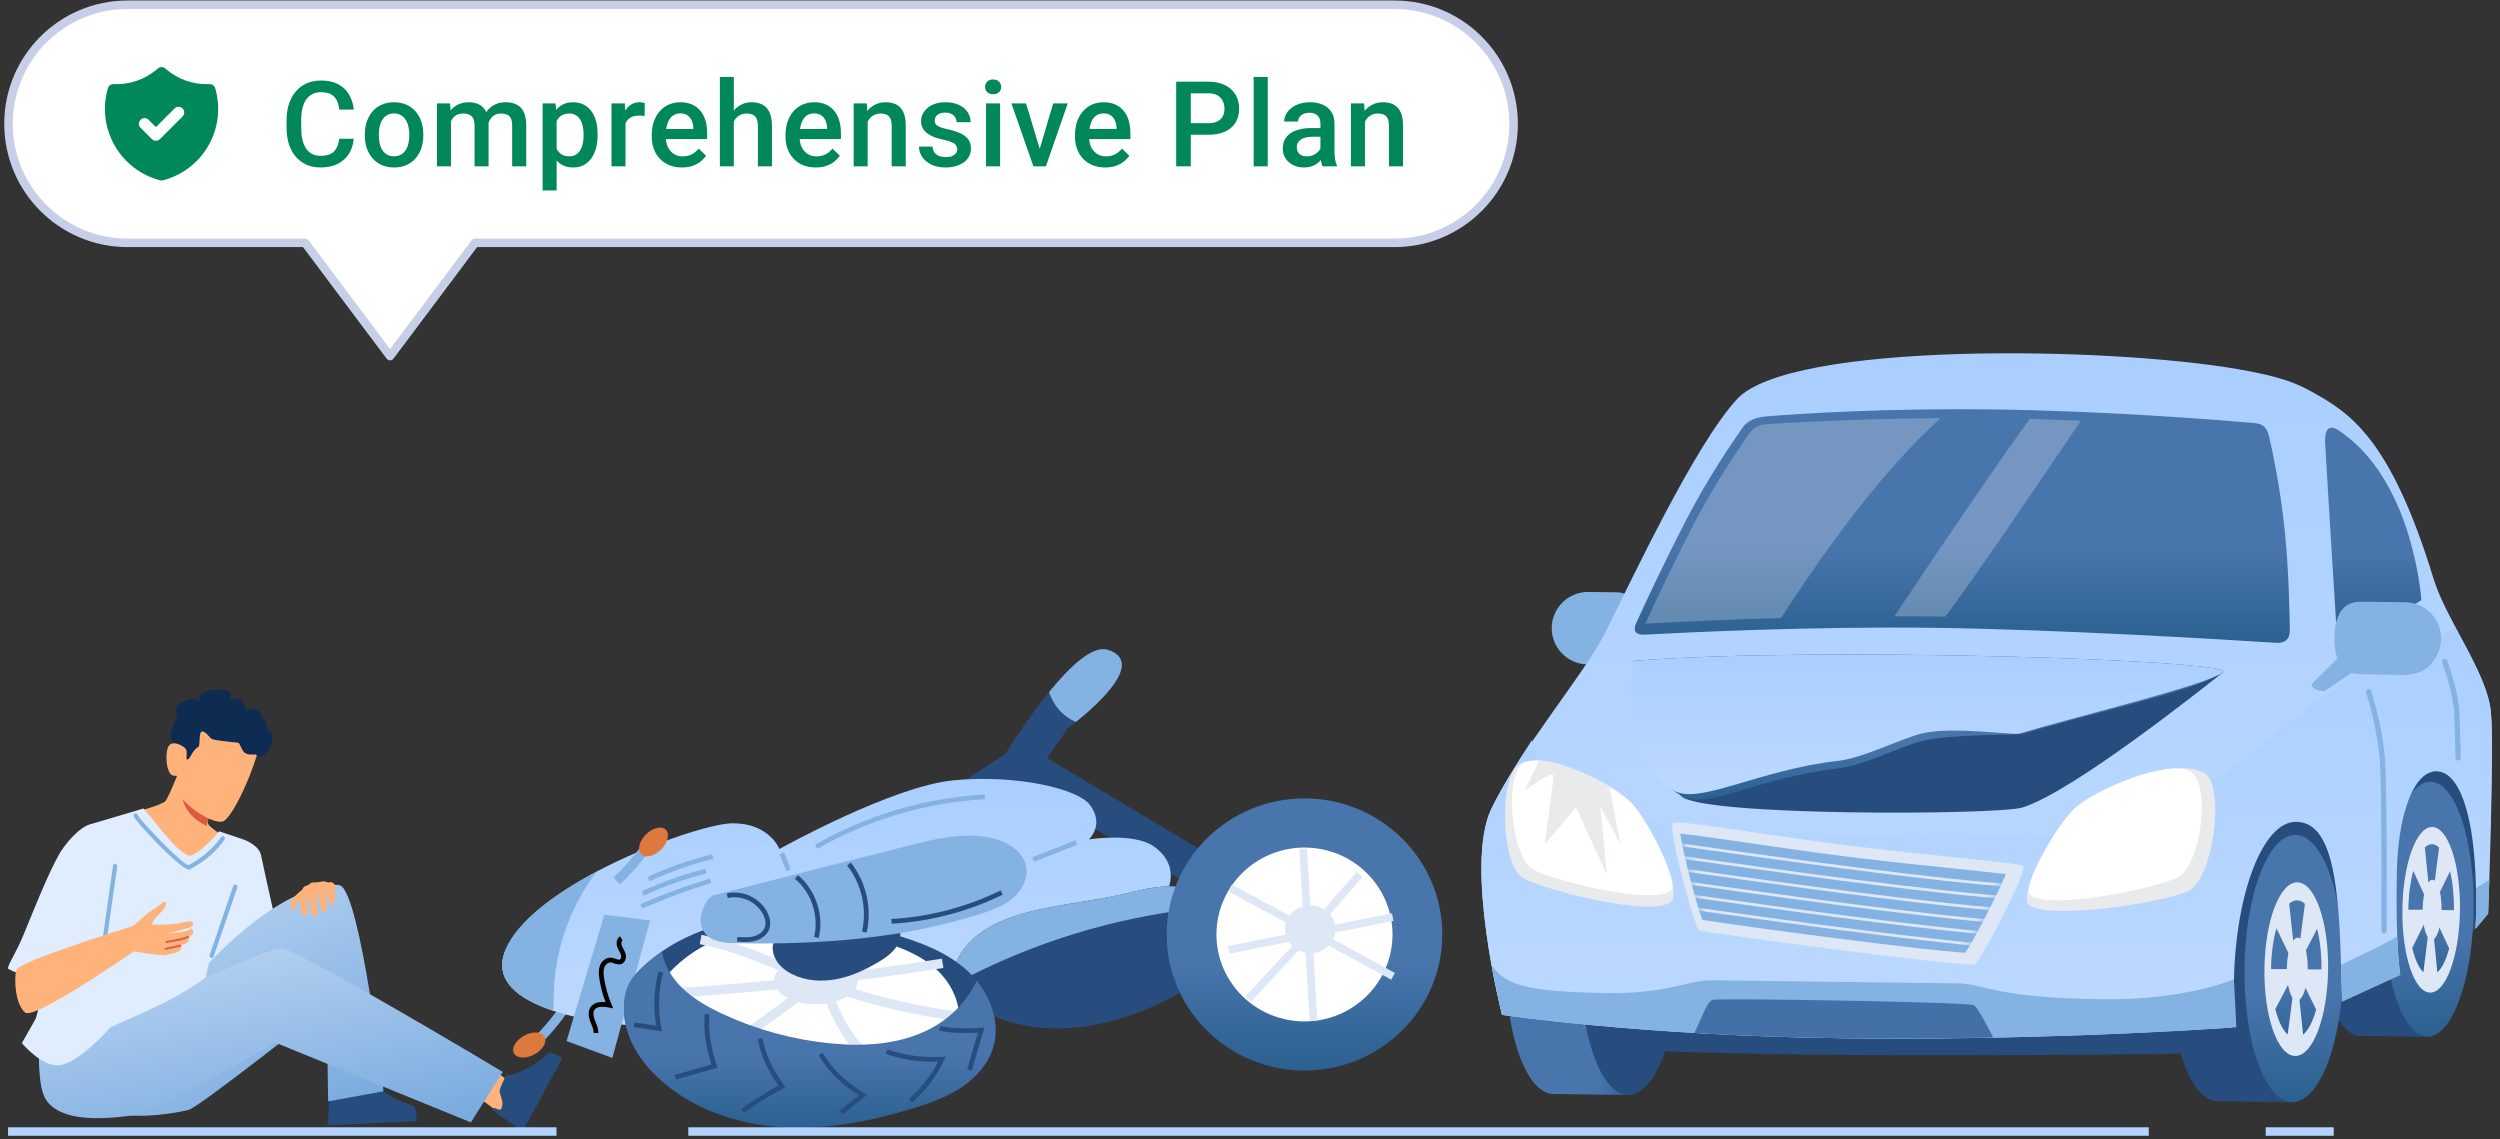 <svg width="294" height="134" viewBox="0 0 294 134" fill="none" xmlns="http://www.w3.org/2000/svg">
<rect x="0" y="0" width="294" height="134" fill="#333333" stroke="none"/>
<path d="M179.311 117.39C179.741 117.712 186.089 122.722 186.612 122.999C187.137 123.274 203.182 124.615 257.866 123.891L273.741 120.566L283.385 115.853L291.111 109.245L292.968 90.084L282.15 84.815L188.454 92.031L179.311 117.39Z" fill="#264D7E"/>
<path d="M186.69 78.136L190.009 78.177C191.704 78.197 193.107 76.829 193.13 75.134L193.158 72.775C193.179 71.081 191.811 69.677 190.116 69.655L186.797 69.614C184.454 69.585 182.513 71.476 182.482 73.821C182.454 76.164 184.345 78.105 186.69 78.136Z" fill="#84B2E2"/>
<path d="M292.937 83.833C292.548 79.123 287.681 72.95 286.188 68.063C281.098 51.407 276.244 48.51 271.911 46.093C270.003 45.028 268.118 44.267 263.153 43.408C247.736 40.739 210.523 40.181 204.276 46.932C199.307 52.303 191.844 68.283 188.627 74.683C186.46 78.996 178.599 88.451 175.378 95.133C172.157 101.815 176.644 119.35 176.644 119.35L264.425 120.449C264.126 118.484 261.399 116.081 261.428 113.792C261.537 105.112 267.242 94.185 270.448 94.226C273.655 94.267 277.6 104.903 277.491 113.583C277.475 114.832 276.993 117.243 275.403 117.792L281.763 115.593C280.647 112.707 278.499 108.563 278.556 103.99C278.665 95.31 282.784 85.811 285.989 85.85C289.195 85.891 292.517 94.477 292.408 103.157C292.381 105.276 291.893 105.543 291.59 107.385L292.492 106.402C292.492 106.402 293.325 88.544 292.935 83.833H292.937Z" fill="url(#paint0_linear_778_3983)"/>
<path d="M282.967 106.888C282.862 115.168 280.429 121.85 277.53 121.813C274.632 121.777 272.367 115.035 272.469 106.757C272.574 98.477 275.007 91.795 277.906 91.832C280.805 91.869 283.069 98.611 282.967 106.891V106.888Z" fill="#264D7E"/>
<path d="M277.909 91.832L277.532 121.815L285.465 121.915L285.842 91.932L277.909 91.832Z" fill="#264D7E"/>
<path d="M290.9 106.987C290.796 115.267 288.363 121.949 285.464 121.912C282.565 121.875 280.3 115.134 280.403 106.854C280.507 98.574 282.94 91.892 285.839 91.929C288.738 91.966 291.003 98.707 290.9 106.987Z" fill="url(#paint1_linear_778_3983)"/>
<path d="M289.294 106.967C289.226 112.309 287.657 116.622 285.786 116.597C283.915 116.575 282.454 112.223 282.52 106.881C282.587 101.539 284.157 97.227 286.028 97.251C287.899 97.274 289.36 101.625 289.294 106.967Z" fill="url(#paint2_linear_778_3983)"/>
<path d="M286.028 97.253C284.157 97.231 282.588 101.572 282.52 106.949C282.452 112.328 283.915 116.706 285.784 116.73C287.655 116.753 289.224 112.412 289.292 107.035C289.36 101.656 287.897 97.278 286.028 97.253ZM283.675 111.476L285.905 106.992L283.221 106.983C283.242 105.252 283.457 103.685 283.798 102.411L285.905 106.992L285.158 99.651C285.425 99.405 285.708 99.27 286.001 99.274C286.295 99.278 286.574 99.419 286.834 99.674L285.905 106.992L288.125 102.466C288.434 103.748 288.609 105.32 288.588 107.027C288.588 107.053 285.905 106.994 285.905 106.994L288.022 111.532C287.673 112.847 287.189 113.85 286.633 114.351L285.905 106.994L284.992 114.33C284.448 113.815 283.989 112.802 283.673 111.476H283.675Z" fill="#DEE7F5"/>
<path d="M287.128 107.006C287.103 108.959 286.584 110.535 285.968 110.527C285.353 110.518 284.875 108.931 284.9 106.978C284.924 105.024 285.443 103.449 286.059 103.457C286.674 103.465 287.152 105.053 287.128 107.006Z" fill="#DEE7F5"/>
<path d="M188.684 113.008C188.793 104.328 186.284 97.258 183.079 97.218C179.873 97.177 177.187 104.182 177.078 112.862C176.969 121.543 179.478 128.613 182.683 128.653C185.889 128.693 188.575 121.689 188.684 113.008Z" fill="url(#paint3_linear_778_3983)"/>
<path d="M183.076 97.221L182.681 128.654L191.455 128.765L191.85 97.331L183.076 97.221Z" fill="url(#paint4_linear_778_3983)"/>
<path d="M197.459 113.117C197.35 121.797 194.662 128.801 191.458 128.762C188.251 128.721 185.742 121.653 185.851 112.973C185.96 104.293 188.647 97.289 191.852 97.328C195.058 97.369 197.567 104.437 197.459 113.117Z" fill="#264D7E"/>
<path d="M193.288 113.133C193.261 115.18 192.691 116.832 192.01 116.823C191.329 116.815 190.799 115.149 190.824 113.102C190.849 111.054 191.421 109.403 192.102 109.411C192.783 109.419 193.313 111.085 193.288 113.133Z" fill="#CED2DB"/>
<path d="M266.792 113.863C266.901 105.182 264.391 98.112 261.186 98.072C257.981 98.032 255.294 105.036 255.185 113.717C255.076 122.398 257.586 129.467 260.791 129.508C263.996 129.548 266.682 122.543 266.792 113.863Z" fill="#264D7E"/>
<path d="M261.184 98.073L260.789 129.507L269.563 129.617L269.958 98.184L261.184 98.073Z" fill="#264D7E"/>
<path d="M275.563 113.971C275.454 122.652 272.767 129.655 269.562 129.617C266.356 129.575 263.847 122.508 263.955 113.828C264.064 105.148 266.752 98.144 269.956 98.183C273.163 98.224 275.672 105.291 275.563 113.971Z" fill="url(#paint5_linear_778_3983)"/>
<path d="M273.786 113.948C273.717 119.549 271.983 124.068 269.915 124.041C267.847 124.015 266.226 119.454 266.296 113.853C266.366 108.253 268.099 103.733 270.167 103.76C272.235 103.787 273.856 108.347 273.786 113.948Z" fill="url(#paint6_linear_778_3983)"/>
<path d="M270.169 103.76C268.101 103.733 266.368 108.284 266.296 113.923C266.226 119.563 267.845 124.154 269.913 124.181C271.981 124.208 273.714 119.657 273.786 114.018C273.856 108.378 272.237 103.787 270.169 103.76ZM267.578 118.668L270.042 113.968L267.074 113.958C267.096 112.142 267.332 110.499 267.708 109.164L270.04 113.966L269.209 106.271C269.505 106.012 269.817 105.871 270.141 105.875C270.465 105.879 270.773 106.029 271.062 106.294L270.038 113.966L272.49 109.223C272.832 110.567 273.027 112.216 273.005 114.003C273.005 114.03 270.036 113.966 270.036 113.966L272.381 118.726C271.997 120.105 271.462 121.155 270.846 121.68L270.036 113.966L269.033 121.658C268.43 121.116 267.923 120.053 267.572 118.664L267.578 118.668Z" fill="#DEE7F5"/>
<path d="M271.392 113.987C271.366 116.035 270.793 117.686 270.114 117.678C269.433 117.67 268.904 116.004 268.928 113.956C268.955 111.909 269.527 110.257 270.206 110.266C270.888 110.274 271.417 111.94 271.392 113.987Z" fill="#DEE7F5"/>
<path d="M292.937 83.834C292.691 80.845 290.59 77.281 288.738 73.818C283.035 76.089 276.589 79.517 273.054 82.111C267.11 86.47 256.553 95.704 250.881 97.017C236.858 100.267 186.327 97.624 183.459 93.989C182.117 92.288 180.985 89.543 180.137 87.071C178.299 89.872 176.557 92.688 175.38 95.132C172.159 101.814 176.646 119.348 176.646 119.348C176.646 119.348 192.998 121.798 216.524 122.091C237.172 122.35 255.006 121.334 262.488 120.836C262.162 118.803 262.667 118.647 262.704 115.729C262.837 105.139 266.113 96.595 270.026 96.644C273.936 96.693 275.044 102.604 275.304 113.553C275.341 115.077 275.446 117.018 275.407 117.789L282.271 114.636C281.82 111.435 281.791 106.261 281.871 102.509C282.017 95.628 283.904 90.672 286.534 90.705C289.167 90.737 290.775 95.556 291.111 102.675C291.206 104.694 291.243 107.345 291.114 109.24L292.607 107.435C292.607 107.435 293.329 88.54 292.939 83.83L292.937 83.834Z" fill="url(#paint7_linear_778_3983)"/>
<path d="M273.442 52.222C273.554 54.487 274.336 67.022 274.701 72.822C274.814 74.617 275.276 75.626 277.235 74.91C279.196 74.195 284.754 70.569 284.754 70.569C284.754 70.569 283.886 57.113 275.672 51.074C275.009 50.587 273.288 49.11 273.442 52.222Z" fill="url(#paint8_linear_778_3983)"/>
<path d="M176.644 119.348C176.644 119.348 192.997 121.798 216.522 122.091C238.473 122.366 256.746 121.24 262.997 120.805L262.71 115.161C262.71 115.161 257.105 117.637 247.194 117.512C234.44 117.352 233.332 115.682 230.24 115.643C226.303 115.594 206.691 115.348 201.398 115.282C198.472 115.245 196.096 116.897 188.924 116.782C179.333 116.628 177.042 115.795 175.409 113.514C176.024 116.913 176.646 119.346 176.646 119.346L176.644 119.348Z" fill="#84B2E2"/>
<path d="M196.724 96.807C197.026 96.337 206.198 97.999 217.096 99.396C226.457 100.596 237.777 101.499 237.966 101.829C238.377 102.543 232.979 112.965 232.242 113.402C231.506 113.837 200.294 109.686 199.793 109.395C199.293 109.104 196.164 97.681 196.724 96.807Z" fill="#DEE7F5"/>
<path d="M220.981 110.972C212.16 109.897 202.665 108.59 200.189 108.173C199.465 106.241 197.928 100.363 197.598 98.047C197.912 98.073 198.341 98.119 198.927 98.188C200.478 98.377 202.694 98.701 205.256 99.077C208.465 99.547 212.459 100.131 216.649 100.669C217.217 100.741 217.793 100.812 218.372 100.884C222.229 101.354 226.34 101.779 229.643 102.121C232.045 102.369 234.122 102.585 235.527 102.755C235.656 102.772 235.777 102.786 235.888 102.8C234.862 105.307 232.062 110.682 231.12 112.036C230.367 112.008 228.047 111.831 220.981 110.97V110.972Z" fill="#84B2E2"/>
<mask id="mask0_778_3983" style="mask-type:luminance" maskUnits="userSpaceOnUse" x="197" y="98" width="39" height="15">
<path d="M220.981 110.972C212.16 109.897 202.665 108.59 200.189 108.173C199.465 106.241 197.928 100.363 197.598 98.047C197.912 98.073 198.341 98.119 198.927 98.188C200.478 98.377 202.694 98.701 205.256 99.077C208.465 99.547 212.459 100.131 216.649 100.669C217.217 100.741 217.793 100.812 218.372 100.884C222.229 101.354 226.34 101.779 229.643 102.121C232.045 102.369 234.122 102.585 235.527 102.755C235.656 102.772 235.777 102.786 235.888 102.8C234.862 105.307 232.062 110.682 231.12 112.036C230.367 112.008 228.047 111.831 220.981 110.97V110.972Z" fill="white"/>
</mask>
<g mask="url(#mask0_778_3983)">
<path d="M228.609 103.571C218.636 102.484 205.646 100.644 199.807 99.815C198 99.558 196.695 99.374 196.589 99.37L196.55 99.035C196.623 99.031 197.233 99.117 199.818 99.485C207.71 100.603 228.671 103.575 237.56 104.029L237.578 104.363C235.26 104.244 232.121 103.957 228.609 103.573V103.571Z" fill="#DEE7F5"/>
<path d="M228.593 105.027C218.62 103.94 205.63 102.1 199.791 101.271C197.982 101.014 196.679 100.83 196.572 100.826L196.533 100.491C196.607 100.487 197.219 100.573 199.802 100.941C207.692 102.059 228.656 105.031 237.544 105.485L237.562 105.819C235.244 105.7 232.105 105.413 228.593 105.029V105.027Z" fill="#DEE7F5"/>
<path d="M228.572 106.481C218.6 105.394 205.611 103.554 199.772 102.725C197.963 102.468 196.66 102.286 196.554 102.28L196.515 101.945C196.589 101.945 197.2 102.027 199.783 102.395C207.675 103.513 228.636 106.485 237.525 106.939L237.543 107.273C235.225 107.154 232.084 106.865 228.572 106.483V106.481Z" fill="#DEE7F5"/>
<path d="M228.552 107.937C218.575 106.85 205.579 105.008 199.738 104.179C197.939 103.925 196.64 103.738 196.535 103.736L196.496 103.401C196.57 103.399 197.177 103.483 199.748 103.849C207.642 104.967 228.613 107.941 237.507 108.395L237.525 108.729C235.205 108.61 232.064 108.321 228.552 107.939V107.937Z" fill="#DEE7F5"/>
<path d="M228.539 109.394C218.567 108.306 205.576 106.466 199.738 105.637C197.928 105.381 196.627 105.198 196.519 105.192L196.48 104.858C196.554 104.853 197.165 104.94 199.748 105.307C207.64 106.425 228.603 109.398 237.49 109.851L237.509 110.185C235.19 110.066 232.051 109.777 228.539 109.396V109.394Z" fill="#DEE7F5"/>
<path d="M228.521 110.848C218.548 109.76 205.558 107.92 199.719 107.091C197.912 106.835 196.607 106.652 196.5 106.646L196.461 106.312C196.535 106.31 197.147 106.394 199.73 106.761C207.622 107.879 228.582 110.852 237.472 111.305L237.49 111.639C235.172 111.52 232.033 111.231 228.521 110.85V110.848Z" fill="#DEE7F5"/>
</g>
<path d="M199.254 121.475C204.37 121.777 210.182 122.015 216.519 122.093C222.654 122.169 228.714 122.124 234.399 122.007C234.399 122.007 232.706 118.57 232.121 118.209C231.537 117.848 202.068 117.344 201.393 117.588C200.718 117.832 200.14 119.684 199.254 121.477V121.475Z" fill="#4371A7"/>
<path d="M238.535 106.356C237.601 105.5 240.17 99.891 242.732 97.497C245.295 95.105 253.595 88.606 258.982 90.768C261.902 91.939 260.269 103.446 257.364 104.792C254.459 106.138 240.664 108.307 238.535 106.356Z" fill="#E9EAEB"/>
<path d="M238.682 105.19C237.829 104.335 241.444 97.642 243.789 95.246C246.134 92.85 254.996 89.26 257.551 90.704C260.105 92.148 258.802 101.813 256.143 103.163C253.484 104.511 240.627 107.139 238.682 105.19Z" fill="white"/>
<path d="M239.275 104.748C238.748 104.29 240.968 100.712 242.41 99.434C243.852 98.154 249.307 96.244 250.881 97.019C252.454 97.795 251.663 102.965 250.028 103.683C248.392 104.401 240.476 105.794 239.277 104.75L239.275 104.748Z" fill="white"/>
<path d="M256.344 94.801C256.328 96.059 255.296 97.064 254.038 97.05C252.781 97.033 251.775 96.001 251.79 94.744C251.806 93.486 252.838 92.481 254.096 92.495C255.353 92.512 256.358 93.544 256.344 94.801Z" fill="white"/>
<path d="M192.096 77.723C192.096 77.723 192.978 87.128 197.67 93.565C199.467 96.031 234.908 95.855 237.81 94.969C243.797 93.141 259.516 80.561 261.42 79.073C263.321 77.584 212.991 75.994 192.096 77.725V77.723Z" fill="#264D7E"/>
<path d="M192.096 78.612C192.096 78.612 190.986 89.233 197.67 93.568C200.491 95.398 206.752 91.426 216.119 90.372C219.201 90.025 223.351 87.816 225.965 87.159C229.53 86.264 237.185 86.502 237.938 86.273C243.924 84.445 258.617 81.008 260.519 79.521C262.421 78.032 212.989 76.885 192.096 78.616V78.612Z" fill="url(#paint9_linear_778_3983)"/>
<path d="M192.096 77.723C192.096 77.723 190.132 88.603 196.816 92.938C199.637 94.768 206.754 90.535 216.119 89.481C219.201 89.134 223.351 86.925 225.965 86.268C229.53 85.374 236.733 86.498 237.488 86.268C243.475 84.44 259.518 80.561 261.419 79.071C263.321 77.582 212.991 75.992 192.096 77.723Z" fill="url(#paint10_linear_778_3983)"/>
<path d="M207.71 48.965C211.752 48.643 221.704 47.988 234.236 48.146C247.604 48.315 260.66 49.363 265.1 49.753C266.13 49.843 266.556 50.22 266.835 51.295C266.965 51.794 268.173 57.105 268.713 62.64C269.156 67.191 269.258 71.893 269.281 74.215C269.289 75.151 268.707 75.662 267.662 75.594C261.902 75.227 241.993 74.012 227.294 73.829C213.093 73.651 198.357 74.367 193.46 74.632C192.369 74.691 191.989 74.215 192.41 73.286C193.403 71.091 195.499 66.569 198.386 60.972C200.757 56.375 203.632 52.132 204.984 50.212C205.468 49.525 206.444 49.065 207.712 48.965H207.71Z" fill="url(#paint11_linear_778_3983)"/>
<path opacity="0.24" d="M207.357 49.927C206.005 50.083 205.269 51.636 205.027 51.987C203.5 54.211 201.17 57.792 199.184 61.641C196.533 66.782 194.556 70.998 193.491 73.337C196.728 73.165 202.569 72.873 209.45 72.676C213.924 65.775 220.875 55.774 228.213 49.172C217.777 49.246 208.498 49.795 207.357 49.927Z" fill="white"/>
<path opacity="0.24" d="M238.682 49.274C234.318 55.289 226.933 66.257 222.779 72.469C224.291 72.469 225.805 72.475 227.31 72.496C227.797 72.502 228.289 72.51 228.785 72.518C233.174 66.548 240.323 55.995 244.697 49.482C242.744 49.4 240.73 49.328 238.682 49.274Z" fill="white"/>
<path d="M282.762 79.34L277.557 79.274C275.214 79.246 274.5 77.319 274.529 74.976C274.558 72.633 275.321 70.725 277.664 70.754L282.868 70.82C285.211 70.849 287.105 72.789 287.076 75.134C287.047 77.477 285.107 79.371 282.762 79.342V79.34Z" fill="#84B2E2"/>
<path d="M274.884 77.438L271.852 80.443C271.852 80.443 271.767 81.212 273.364 81.278L276.418 79.222C276.418 79.222 276.546 79.136 276.584 79.147C276.806 79.196 277.134 79.272 277.395 79.274L282.6 79.339C284.643 79.366 285.693 78.625 286.436 77.314L274.884 77.438Z" fill="#84B2E2"/>
<path d="M282.267 114.639C282.089 113.375 281.978 111.804 281.912 110.134C281.666 110.282 281.461 110.4 281.317 110.483C279.719 111.387 276.728 112.745 275.3 113.474C275.3 113.5 275.3 113.527 275.302 113.554C275.339 115.078 275.444 117.019 275.405 117.79L282.269 114.637L282.267 114.639Z" fill="#84B2E2"/>
<path d="M292.605 107.44C292.605 107.44 292.667 105.842 292.742 103.46C292.236 103.776 291.708 104.102 291.169 104.439C291.21 106.084 291.204 107.863 291.109 109.243L292.603 107.438L292.605 107.44Z" fill="#84B2E2"/>
<path d="M280.37 109.758C280.197 109.758 280.058 109.619 280.06 109.446C280.06 109.29 280.109 93.83 279.892 89.803C279.674 85.811 278.267 81.482 278.253 81.439C278.199 81.277 278.287 81.1 278.452 81.047C278.614 80.993 278.79 81.082 278.843 81.246C278.858 81.289 280.29 85.694 280.511 89.77C280.731 93.814 280.682 109.292 280.68 109.448C280.68 109.619 280.54 109.758 280.37 109.758Z" fill="#84B2E2"/>
<path d="M289.072 89.446C288.902 89.446 288.765 89.311 288.763 89.14C288.763 89.124 288.738 87.394 288.619 83.993C288.531 81.441 287.216 77.937 287.203 77.902C287.144 77.742 287.224 77.561 287.384 77.502C287.544 77.44 287.723 77.522 287.784 77.683C287.839 77.83 289.146 81.316 289.239 83.97C289.358 87.378 289.382 89.114 289.382 89.13C289.384 89.302 289.247 89.442 289.077 89.444C289.077 89.444 289.074 89.444 289.072 89.444V89.446Z" fill="#84B2E2"/>
<path d="M196.548 105.98C197.84 104.653 193.994 97.616 191.716 95.07C189.439 92.524 181.354 88.341 178.771 89.775C176.188 91.209 176.496 101.801 179.112 103.268C181.727 104.735 194.593 107.989 196.548 105.98Z" fill="#E9EAEB"/>
<path d="M196.573 104.66C197.395 103.825 194.164 97.047 192.018 94.595C189.874 92.144 181.637 88.338 179.202 89.721C176.769 91.104 177.758 100.797 180.222 102.209C182.686 103.62 194.697 106.56 196.573 104.658V104.66Z" fill="white"/>
<g style="mix-blend-mode:multiply">
<path d="M181.016 89.429L179.311 92.941C179.311 92.941 182.659 90.586 182.684 91.185C182.708 91.784 181.656 99.276 181.656 99.276L185.351 94.951L188.969 102.907L188.19 94.773L190.549 99.274L189.267 92.496C189.267 92.496 184.77 89.788 181.014 89.429H181.016Z" fill="#E9EAEB"/>
</g>
<path d="M63.051 123.303L62.286 122.493C63.713 121.143 64.99 119.631 66.084 118L67.009 118.621C65.87 120.321 64.539 121.896 63.051 123.302V123.303Z" fill="#84B2E2"/>
<path d="M60.447 123.871C60.116 123.261 60.653 122.33 61.645 121.792C62.638 121.254 63.71 121.313 64.041 121.923C64.373 122.532 63.836 123.464 62.843 124.002C61.851 124.54 60.779 124.481 60.447 123.871Z" fill="#DE793E"/>
<path d="M154.861 108.453L151.511 111.011L133.484 100.211L120.834 92.894L112.062 92.675L118.233 88.664C118.233 88.664 120.587 84.792 123.365 81.388C125.762 78.446 128.475 75.856 130.254 76.412C134.792 77.825 128.915 82.996 126.523 84.907C125.964 85.352 125.594 85.622 125.594 85.622L123.125 89.149L140.757 99.684L154.862 108.454L154.861 108.453Z" fill="#264D7E"/>
<path d="M137.451 104.306L110 114.04L74.427 120.604C74.427 120.604 69.356 120.294 65.038 118.86C61.146 117.567 57.867 115.361 59.473 111.644C60.928 108.281 65.311 105.072 70.158 102.502C76.598 99.092 83.859 96.816 86.162 96.816C90.52 96.816 91.652 99.845 91.652 99.845C91.652 99.845 104.841 92.483 112.095 91.768C119.348 91.054 126.729 92.707 128.184 94.67C129.926 97.019 128.058 98.71 128.058 98.71C128.058 98.71 133.242 97.897 135.609 99.486C138.645 101.521 137.45 104.305 137.45 104.305L137.451 104.306Z" fill="url(#paint12_linear_778_3983)"/>
<path d="M139.765 116.213C133.193 120.08 125.185 122.424 117.764 119.864C115.899 119.219 113.406 117.521 112.549 115.559C112.164 114.682 112.109 113.753 112.58 112.843C115.854 106.538 125.352 106.756 132.263 105.104C134.61 104.543 137.047 103.926 139.413 104.398C141.057 104.727 142.265 105.325 143.089 106.095C146.002 108.81 144.112 113.656 139.765 116.212V116.213Z" fill="#264D7E"/>
<path d="M70.159 102.503C67.034 106.653 65.215 111.79 65.117 116.988C65.103 117.611 65.114 118.243 65.038 118.859C61.146 117.567 57.867 115.361 59.473 111.644C60.928 108.281 65.311 105.072 70.158 102.502L70.159 102.503Z" fill="#84B2E2"/>
<path d="M143.089 106.095C142.928 106.261 142.73 106.395 142.522 106.49C142.056 106.701 141.536 106.753 141.027 106.809C131.09 107.862 121.365 110.854 112.55 115.559C112.165 114.682 112.11 113.753 112.582 112.843C115.855 106.538 125.354 106.756 132.264 105.104C134.611 104.543 137.049 103.926 139.414 104.398C141.059 104.727 142.266 105.325 143.09 106.095H143.089Z" fill="#84B2E2"/>
<path d="M116.783 123.214C116.181 125.17 114.717 126.778 113.007 127.904C111.297 129.028 109.343 129.722 107.384 130.323C102.41 131.854 97.211 132.874 92.016 132.558C86.82 132.24 81.605 130.497 77.718 127.037C75.969 125.48 74.486 123.551 73.802 121.313C73.118 119.073 73.116 116.342 74.668 114.646C75.613 113.613 76.673 112.702 77.818 111.911C81.057 109.669 84.979 108.379 88.921 107.964C94.256 107.404 99.65 108.33 104.809 109.798C108.035 110.719 111.296 111.904 113.77 114.169C114.159 114.526 114.525 114.916 114.862 115.33C116.662 117.551 117.615 120.514 116.781 123.214H116.783Z" fill="#264D7E"/>
<path d="M112.55 121.276C112.066 122.848 110.889 124.14 109.515 125.044C108.142 125.947 106.57 126.504 104.997 126.988C101 128.219 96.822 129.038 92.647 128.784C88.472 128.529 84.281 127.128 81.157 124.348C79.752 123.097 78.561 121.547 78.01 119.748C77.462 117.948 77.459 115.754 78.706 114.39C79.467 113.56 80.317 112.828 81.237 112.192C83.841 110.39 86.992 109.354 90.161 109.021C94.447 108.57 98.782 109.315 102.928 110.494C105.52 111.234 108.141 112.186 110.129 114.007C110.442 114.293 110.736 114.607 111.006 114.94C112.453 116.724 113.219 119.106 112.549 121.276H112.55Z" fill="white"/>
<path d="M66.625 122.423L71.078 107.576L76.454 108.242L72.006 124.413L66.625 122.423Z" fill="#84B2E2"/>
<path d="M72.915 104.011L72.149 103.201C73.576 101.851 74.853 100.34 75.947 98.708L76.872 99.329C75.733 101.029 74.401 102.604 72.915 104.01V104.011Z" fill="#84B2E2"/>
<path d="M75.408 100.464C74.916 99.972 75.166 98.928 75.964 98.13C76.762 97.331 77.807 97.082 78.298 97.573C78.789 98.064 78.54 99.109 77.742 99.907C76.943 100.705 75.899 100.955 75.408 100.464Z" fill="#DE793E"/>
<path d="M126.523 84.906C126.166 84.753 125.825 84.568 125.505 84.343C124.489 83.629 123.751 82.564 123.365 81.387C125.762 78.445 128.475 75.855 130.255 76.411C134.792 77.824 128.915 82.995 126.523 84.906Z" fill="#84B2E2"/>
<path d="M153.407 125.897C162.356 125.897 169.611 118.733 169.611 109.895C169.611 101.057 162.356 93.893 153.407 93.893C144.458 93.893 137.203 101.057 137.203 109.895C137.203 118.733 144.458 125.897 153.407 125.897Z" fill="url(#paint13_linear_778_3983)"/>
<path d="M153.407 120.118C159.124 120.118 163.758 115.541 163.758 109.895C163.758 104.25 159.124 99.673 153.407 99.673C147.69 99.673 143.056 104.25 143.056 109.895C143.056 115.541 147.69 120.118 153.407 120.118Z" fill="white"/>
<path d="M147.123 117.779L146.46 117.161L154.059 109.004C155.781 106.772 157.696 104.628 159.547 102.554L160.223 103.158C158.378 105.224 156.47 107.363 154.763 109.574L154.736 109.606L147.123 117.778V117.779Z" fill="#DEE7F5"/>
<path d="M144.875 104.013L144.443 104.81L163.609 115.212L164.041 114.415L144.875 104.013Z" fill="#DEE7F5"/>
<path d="M153.7 99.819L152.796 99.874L154.02 120.054L154.924 119.999L153.7 99.819Z" fill="#DEE7F5"/>
<path d="M163.699 107.405L144.392 111.256L144.57 112.145L163.876 108.294L163.699 107.405Z" fill="#DEE7F5"/>
<path d="M88.157 121.974L87.522 121.056C92.563 117.564 97.462 113.746 102.082 109.709L102.816 110.549C98.166 114.613 93.233 118.457 88.157 121.974Z" fill="#DEE7F5"/>
<path d="M112.577 120.094C106.631 119.305 100.784 117.798 95.197 115.615C94.126 115.197 93.047 114.746 92.003 114.311C88.876 113.007 85.642 111.656 82.294 111.033L82.498 109.938C85.962 110.582 89.251 111.955 92.433 113.282C93.471 113.716 94.543 114.163 95.602 114.577C101.105 116.727 106.866 118.212 112.723 118.989L112.576 120.095L112.577 120.094Z" fill="#DEE7F5"/>
<path d="M79.688 117.314L79.616 116.202C90.005 115.528 100.487 114.362 110.771 112.735L110.946 113.836C100.627 115.468 90.111 116.638 79.688 117.314Z" fill="#DEE7F5"/>
<path d="M101.493 124.452C99.014 122.438 97.686 119.339 96.636 116.592L96.412 116.004C95.435 113.433 94.424 110.775 92.589 108.791L93.407 108.034C95.389 110.176 96.438 112.938 97.453 115.608L97.677 116.194C98.721 118.925 99.93 121.746 102.195 123.586L101.493 124.452Z" fill="#DEE7F5"/>
<path d="M95.949 118.113C98.669 118.113 100.873 116.857 100.873 115.308C100.873 113.76 98.669 112.504 95.949 112.504C93.23 112.504 91.025 113.76 91.025 115.308C91.025 116.857 93.23 118.113 95.949 118.113Z" fill="#DEE7F5"/>
<path d="M154.088 112.086C155.727 112.086 157.057 110.831 157.057 109.282C157.057 107.733 155.727 106.478 154.088 106.478C152.448 106.478 151.119 107.733 151.119 109.282C151.119 110.831 152.448 112.086 154.088 112.086Z" fill="#DEE7F5"/>
<path d="M116.783 123.214C116.181 125.17 114.717 126.778 113.007 127.904C111.297 129.028 109.343 129.721 107.384 130.323C102.41 131.854 97.211 132.873 92.016 132.558C86.82 132.24 81.605 130.497 77.718 127.037C75.969 125.479 74.486 123.551 73.802 121.312C73.118 119.073 73.116 116.342 74.668 114.646C75.613 113.612 76.673 112.702 77.818 111.911C78.063 113.164 78.663 114.373 79.477 115.364C80.922 117.125 82.953 118.301 85.021 119.258C89.008 121.105 93.308 122.274 97.68 122.703C101.526 123.08 105.543 122.856 109.022 121.174C111.497 119.977 113.646 117.934 114.862 115.33C116.662 117.551 117.615 120.514 116.781 123.214H116.783Z" fill="url(#paint14_linear_778_3983)"/>
<path d="M105.871 110.008C105.83 110.701 105.472 111.353 104.991 111.867C104.511 112.38 103.913 112.771 103.307 113.133C101.765 114.053 100.108 114.824 98.341 115.154C96.575 115.484 94.684 115.347 93.098 114.533C92.385 114.167 91.729 113.656 91.316 112.977C90.904 112.297 90.678 111.398 91.059 110.71C91.291 110.291 91.571 109.903 91.89 109.547C92.791 108.538 93.999 107.786 95.286 107.32C97.028 106.689 98.911 106.543 100.76 106.594C101.917 106.627 103.106 106.745 104.121 107.283C104.281 107.368 104.436 107.466 104.583 107.573C105.368 108.154 105.931 109.049 105.874 110.008H105.871Z" fill="#264D7E"/>
<path d="M79.479 126.962L79.327 126.425L83.664 125.178C82.987 123.092 82.719 121.094 82.87 119.235L83.426 119.28C83.274 121.145 83.564 123.162 84.285 125.276L84.38 125.552L80.016 126.807L79.48 126.962H79.479Z" fill="#264D7E"/>
<path d="M87.489 130.868L87.164 130.416C88.562 129.411 90.036 128.485 91.55 127.663C90.227 125.798 89.416 123.96 89.136 122.195L89.687 122.107C89.965 123.866 90.807 125.711 92.188 127.592L92.378 127.851L92.094 128.003C90.503 128.851 88.954 129.815 87.489 130.868Z" fill="#264D7E"/>
<path d="M77.857 121.283L74.535 120.796L74.616 120.245L77.163 120.619C76.805 118.507 76.898 116.309 77.44 114.236L77.979 114.377C77.426 116.494 77.357 118.749 77.781 120.896L77.857 121.283Z" fill="#264D7E"/>
<path d="M99.106 131.057L98.756 130.623L100.989 128.828C98.919 127.49 97.286 125.857 96.252 124.085L96.734 123.804C97.776 125.591 99.463 127.237 101.613 128.563L101.948 128.77L99.105 131.057H99.106Z" fill="#264D7E"/>
<path d="M107.244 129.661L106.881 129.238C108.293 128.027 109.472 126.519 110.311 124.855C108.093 124.915 106.028 124.604 104.159 123.932L104.348 123.407C106.278 124.101 108.431 124.395 110.749 124.28L111.21 124.257L111.016 124.675C110.137 126.574 108.833 128.298 107.245 129.661H107.244Z" fill="#264D7E"/>
<path d="M114.276 125.902L113.741 125.745L115 121.445C113.228 121.546 111.775 121.473 110.455 121.22L110.561 120.672C111.93 120.935 113.455 120.996 115.361 120.864L115.76 120.836L114.278 125.903L114.276 125.902Z" fill="#264D7E"/>
<path d="M84.017 105.252C91.582 103.326 99.147 101.4 106.713 99.476C109.988 98.643 113.417 97.806 116.707 98.578C118.492 98.996 120.345 100.123 120.675 101.926C120.926 103.3 120.191 104.708 119.129 105.614C118.067 106.52 116.721 107.014 115.393 107.442C106.133 110.426 96.277 111.102 86.549 110.926C85.198 110.901 83.649 110.762 82.851 109.672C82.346 108.983 82.281 108.032 82.555 107.223C82.83 106.414 83.264 105.443 84.017 105.252Z" fill="#84B2E2"/>
<path d="M96.283 110.309L95.741 110.178C96.333 107.718 95.428 104.971 93.488 103.344L93.846 102.917C95.944 104.676 96.923 107.647 96.284 110.308L96.283 110.309Z" fill="#264D7E"/>
<path d="M101.92 109.674L101.376 109.551C101.984 106.855 101.327 103.949 99.619 101.778L100.056 101.434C101.868 103.736 102.565 106.817 101.92 109.674Z" fill="#264D7E"/>
<path d="M104.854 108.631L104.823 108.074C109.252 107.83 113.698 106.667 117.677 104.709L117.923 105.209C113.876 107.2 109.356 108.383 104.854 108.63V108.631Z" fill="#264D7E"/>
<path d="M87.624 110.782C87.298 110.782 86.978 110.76 86.677 110.74L86.715 110.183C87.366 110.228 88.039 110.275 88.661 110.107C89.166 109.971 89.772 109.611 89.96 109.013C90.117 108.513 89.947 107.978 89.775 107.615C89.059 106.1 87.223 105.221 85.593 105.613L85.462 105.071C87.339 104.618 89.455 105.631 90.279 107.375C90.493 107.827 90.703 108.508 90.492 109.179C90.278 109.859 89.632 110.419 88.807 110.643C88.418 110.748 88.016 110.78 87.623 110.78L87.624 110.782Z" fill="#264D7E"/>
<path d="M126.465 98.832L121.398 100.808L121.601 101.327L126.667 99.352L126.465 98.832Z" fill="#84B2E2"/>
<path d="M96.128 99.82L95.85 99.336C101.92 95.857 108.822 93.814 115.806 93.43L115.837 93.986C108.937 94.366 102.121 96.383 96.127 99.82H96.128Z" fill="#84B2E2"/>
<path d="M92.203 100.218L91.684 100.42L92.481 102.474L93.001 102.272L92.203 100.218Z" fill="#84B2E2"/>
<path d="M70.363 121.487L69.806 121.462C69.822 121.123 69.682 120.783 69.534 120.423C69.496 120.33 69.457 120.236 69.421 120.142C69.153 119.441 69.162 118.869 69.447 118.446C69.844 117.854 70.569 117.792 71.213 117.862C70.867 116.959 70.622 116.019 70.481 115.061C70.41 114.569 70.368 114.049 70.551 113.561C70.74 113.056 71.253 112.571 71.87 112.623C72.057 112.638 72.234 112.703 72.391 112.758C72.627 112.842 72.778 112.89 72.894 112.836C73.05 112.763 73.083 112.487 73.018 112.276C72.973 112.131 72.896 111.989 72.816 111.84C72.734 111.69 72.65 111.533 72.589 111.359C72.443 110.938 72.486 110.369 72.924 110.108L73.209 110.588C73.054 110.679 73.04 110.958 73.115 111.175C73.161 111.306 73.231 111.437 73.306 111.574C73.395 111.741 73.489 111.913 73.549 112.109C73.687 112.547 73.585 113.127 73.129 113.341C72.798 113.496 72.468 113.377 72.203 113.282C72.067 113.233 71.939 113.187 71.823 113.178C71.489 113.15 71.186 113.454 71.073 113.755C70.935 114.124 70.972 114.561 71.033 114.978C71.189 116.052 71.486 117.103 71.912 118.1L72.117 118.583L71.602 118.483C70.701 118.308 70.148 118.397 69.909 118.753C69.686 119.083 69.804 119.58 69.94 119.94C69.974 120.029 70.011 120.118 70.048 120.209C70.213 120.609 70.381 121.021 70.361 121.484L70.363 121.487Z" fill="black"/>
<path d="M76.399 103.633L76.163 103.128C78.595 101.997 81.149 101.101 83.756 100.463L83.888 101.004C81.318 101.634 78.798 102.518 76.399 103.633Z" fill="#84B2E2"/>
<path d="M75.686 105.348L75.45 104.844C77.859 103.715 80.389 102.814 82.969 102.166L83.105 102.706C80.559 103.346 78.063 104.234 75.686 105.348Z" fill="#84B2E2"/>
<path d="M75.525 106.842L75.302 106.331C77.959 105.168 80.715 104.154 83.491 103.316L83.652 103.85C80.897 104.681 78.162 105.687 75.525 106.842Z" fill="#84B2E2"/>
<path d="M24.445 96.77C24.422 96.362 25.322 92.539 25.322 92.539L21.644 89.165C21.644 89.165 19.875 93.8 19.426 94.236C18.978 94.673 16.132 95.437 16.132 95.437C17.513 102.034 22.068 104.087 25.81 98.055C25.75 97.923 24.466 97.174 24.438 96.766L24.445 96.77Z" fill="#FFB37B"/>
<path d="M25.142 93.66C25.142 93.66 21.616 91.615 21.319 92.588C21.291 94.913 22.52 96.282 24.305 97.123C24.642 95.621 25.146 93.66 25.146 93.66H25.142Z" fill="#D95B41"/>
<path d="M30.642 86.031C30.381 84.882 28.844 83.269 25.614 82.668C19.182 81.472 20.943 89.737 20.943 89.737C20.943 89.737 20.775 92.563 20.847 92.891C21.211 94.516 25.33 97.266 26.375 96.517C27.928 95.405 31.038 87.776 30.642 86.031Z" fill="#FFB37B"/>
<path fill-rule="evenodd" clip-rule="evenodd" d="M31.578 85.859C31.286 85.727 31.462 84.794 31.03 84.542C30.666 84.33 30.818 83.541 29.865 83.341C29.457 83.253 29.193 83.546 28.96 83.433C28.732 83.321 28.768 83.149 28.688 82.737C28.652 82.541 28.288 82.237 27.924 82.157C27.516 82.064 27.247 82.333 27.103 82.233C26.907 82.097 27.243 81.868 27.167 81.636C26.891 80.82 24.726 80.992 23.873 81.476C23.337 81.78 23.449 82.505 23.449 82.505C23.449 82.505 22.949 82.189 22.52 82.169C22.092 82.145 20.915 82.825 20.799 83.049C20.579 83.469 20.831 84.174 20.755 84.49C20.679 84.778 19.955 86.083 20.047 86.567C20.107 86.884 20.311 87.4 20.787 87.58C21.031 87.676 21.211 87.736 21.211 87.736C21.211 87.736 21.432 88.317 21.664 88.793C21.764 89.009 21.876 89.205 21.964 89.313C22.32 89.453 22.612 88.181 23.321 87.84C23.589 87.712 23.325 85.991 23.785 86.019C24.245 86.051 24.566 86.672 24.87 86.876C25.186 87.088 27.067 87.232 27.992 87.344C28.044 87.368 28.092 87.392 28.112 87.424C28.336 87.732 28.48 88.413 28.928 88.617C29.377 88.821 30.093 88.717 30.093 88.717C30.093 88.717 30.546 89.377 31.278 88.645C31.934 87.988 32.495 86.263 31.578 85.851V85.859Z" fill="#0E2C51"/>
<path d="M21.876 88.116C21.632 87.711 20.135 86.895 19.755 87.895C19.374 88.896 19.607 90.817 20.223 91.154C20.691 91.406 21.56 91.053 21.644 90.974C21.728 90.893 22.12 88.516 21.876 88.116Z" fill="#FFB37B"/>
<path d="M55.19 123.707L60.305 127.482C60.305 127.482 59.012 130.996 58.816 130.916C58.616 130.836 53.733 127.137 53.733 127.137L55.19 123.707Z" fill="#FFB37B"/>
<path d="M61.454 133.09L66.137 124.412C66.137 124.412 65.973 124.3 65.729 124.168C65.625 124.112 65.497 124.056 65.368 123.996C65.112 123.88 64.84 123.799 64.64 123.819C64.42 123.847 63.627 124.672 62.831 125.168C61.698 125.865 60.501 126.305 60.501 126.305L59.497 126.473C59.497 126.473 58.784 127.942 58.752 128.262C58.72 128.583 59.144 129.343 59.08 129.883C58.98 130.632 58.784 130.516 58.508 130.444C58.372 130.404 58.128 130.24 58.032 130.312C57.936 130.384 57.924 130.544 57.924 130.544L60.745 132.573L61.458 133.094L61.454 133.09Z" fill="#264D7E"/>
<path d="M48.693 130.123C48.549 129.931 47.369 129.663 46.476 129.195C45.219 128.534 44.166 127.666 44.166 127.666L41.793 127.605L38.887 127.629L38.511 132.345L48.974 131.848C48.974 131.848 49.038 130.591 48.693 130.127V130.123Z" fill="#264D7E"/>
<path d="M28.556 98.69C28.556 98.69 30.465 99.327 30.706 100.604C30.946 101.881 33.487 113.144 33.487 113.144L33.007 115.786L22.448 117.791L23.729 104.854L28.56 98.69H28.556Z" fill="#E0EDFF"/>
<path d="M12.066 117.711C12.066 117.711 8.187 124.952 10.192 128.762C12.198 132.573 20.623 130.904 22.156 130.536C23.401 130.235 38.415 118.344 38.415 118.344L38.591 129.523L45.103 128.334C45.103 128.334 42.417 105.203 40.02 104.134C39.295 103.814 36.293 104.334 32.903 106.356C25.066 111.035 19.262 119.749 19.262 119.749L12.062 117.707L12.066 117.711Z" fill="url(#paint15_linear_778_3983)"/>
<path d="M39.399 104.135C39.311 103.895 39.007 103.683 38.835 103.747C38.591 103.835 38.214 103.639 37.978 103.643C37.926 103.643 37.538 103.743 37.402 103.751C36.99 103.787 36.773 103.755 36.617 103.811C36.509 103.847 36.333 104.063 36.141 104.131C36.013 104.175 35.825 104.227 35.721 104.315C35.637 104.387 35.24 105.36 35.212 105.88C35.188 106.332 35.465 107.465 35.565 107.577C35.685 107.709 36.105 107.633 36.193 107.465C36.221 107.409 36.085 106.396 36.137 106.16C36.237 105.7 36.453 105.112 36.453 105.112C36.453 105.112 36.381 105.7 36.429 106.292C36.481 106.957 36.693 107.669 36.737 107.697C36.906 107.821 37.254 107.801 37.334 107.633C37.362 107.577 37.23 106.941 37.242 106.276C37.254 105.512 37.406 104.715 37.406 104.715C37.406 104.715 37.422 105.228 37.514 105.788C37.618 106.44 37.802 107.157 37.838 107.217C37.918 107.361 38.274 107.293 38.403 107.049C38.471 106.925 38.35 106.316 38.343 105.7C38.334 105.12 38.438 104.531 38.438 104.531C38.438 104.531 38.643 106.416 38.827 106.46C38.987 106.497 39.079 106.517 39.263 106.244C39.447 105.972 39.435 104.227 39.399 104.127V104.135Z" fill="#FFB37B"/>
<path d="M35.649 104.534C35.649 104.534 34.42 105.507 34.336 105.843C34.252 106.179 34.012 107.072 34.14 107.056C34.388 107.028 34.656 106.896 34.72 106.684C34.784 106.472 35.032 105.987 35.032 105.987L35.405 105.655L35.649 104.53V104.534Z" fill="#FFB37B"/>
<path d="M4.681 120.093C4.681 120.093 4.204 126.745 5.181 128.899C6.962 132.821 15.083 131.164 16.356 131.076C17.633 130.988 32.391 122.618 32.391 122.618L55.378 131.993L59.128 126.057C59.128 126.057 34.913 111.563 33.043 111.507C31.174 111.451 11.357 120.905 11.357 120.905L4.673 120.093H4.681Z" fill="url(#paint16_linear_778_3983)"/>
<path d="M2.571 122.674C2.571 122.674 4.909 125.468 6.922 125.28C9.312 125.056 12.982 120.813 12.982 120.813C16.677 119.1 20.127 117.887 24.209 114.945L27.007 101.849L28.556 98.691L25.775 97.766C24.538 99.171 23.325 100.408 22.264 100.672C20.663 100.003 19.026 97.618 16.885 95.076L10.549 96.957L4.212 119.776L2.571 122.67V122.674Z" fill="#E0EDFF"/>
<path d="M22.196 102.27C20.975 102.034 15.8 96.47 15.692 95.946C15.668 95.81 15.756 95.678 15.888 95.65C16.016 95.63 16.148 95.706 16.18 95.83C16.436 96.41 21.276 101.53 22.156 101.762C23.797 100.873 25.154 99.7 25.991 98.448C26.067 98.331 26.227 98.303 26.339 98.376C26.455 98.456 26.483 98.612 26.407 98.724C25.53 100.037 24.122 101.257 22.436 102.178C22.384 102.222 22.308 102.27 22.188 102.27H22.196Z" fill="#84B2E2"/>
<path d="M0.954 113.916C0.954 113.916 2.211 114.825 4.769 114.673C7.326 114.521 11.965 115.281 12.446 114.521C12.926 113.76 14.783 96.141 14.783 96.141L10.544 96.961C10.544 96.961 9.264 97.209 7.426 99.727C6.262 101.32 4.404 105.931 2.779 109.898C1.835 112.203 0.838 113.556 0.954 113.92V113.916Z" fill="#E0EDFF"/>
<path d="M11.905 113.596C11.733 113.576 11.637 113.444 11.657 113.308L13.29 101.813C13.31 101.677 13.422 101.565 13.574 101.601C13.71 101.621 13.807 101.749 13.787 101.885L12.153 113.38C12.137 113.504 12.029 113.596 11.905 113.596Z" fill="#84B2E2"/>
<path d="M24.886 112.652C24.674 112.596 24.602 112.448 24.65 112.32L27.436 104.198C27.48 104.066 27.62 104.002 27.756 104.042C27.888 104.086 27.956 104.23 27.912 104.362L25.126 112.484C25.09 112.588 24.994 112.652 24.89 112.652H24.886Z" fill="#84B2E2"/>
<path d="M16.925 108.489C16.925 108.489 2.211 113 1.923 114.057C1.635 115.114 1.767 118.06 2.951 119.076C4.136 120.093 18.029 110.326 18.029 110.326L16.925 108.489Z" fill="#FFB37B"/>
<path d="M15.744 111.868C15.968 111.972 19.074 112.372 19.334 112.352C19.595 112.328 20.895 111.976 21.044 111.888C21.192 111.8 21.372 111.472 21.36 111.391C21.348 111.307 21.3 111.203 21.3 111.203C21.3 111.203 22.024 110.891 22.096 110.787C22.168 110.679 22.244 110.147 22.244 110.147C22.244 110.147 22.616 109.934 22.677 109.83C22.761 109.686 22.677 109.298 22.564 109.214C22.452 109.13 22.084 109.434 22.084 109.434L21.055 109.646L19.775 109.77L21.244 109.382L22.248 109.106C22.248 109.106 22.5 109.002 22.677 108.842C22.757 108.77 22.741 108.57 22.681 108.47C22.581 108.301 22.016 108.389 21.944 108.393C21.868 108.397 20.811 108.626 20.811 108.626L19.43 108.734C19.43 108.734 17.873 108.798 17.865 108.682C17.861 108.566 18.322 107.845 18.482 107.701C18.646 107.557 19.33 106.981 19.454 106.58C19.578 106.18 19.398 106.056 19.31 106.048C19.218 106.04 18.566 106.608 18.402 106.708C18.238 106.808 17.645 107.173 17.489 107.293C17.333 107.417 15.452 109.058 15.204 109.29C14.895 109.578 15.528 111.76 15.756 111.864L15.744 111.868Z" fill="#FFB37B"/>
<path d="M19.59 110.898C19.53 110.898 19.479 110.854 19.466 110.794C19.454 110.726 19.503 110.662 19.57 110.65L21.072 110.386L22.088 110.074C22.156 110.062 22.224 110.094 22.244 110.154C22.264 110.222 22.228 110.294 22.16 110.314L21.128 110.63L19.61 110.894C19.61 110.894 19.595 110.894 19.59 110.894V110.898Z" fill="#D6634B"/>
<path d="M19.486 111.715C19.43 111.715 19.374 111.675 19.362 111.615C19.346 111.547 19.39 111.479 19.458 111.463L21.147 111.087C21.211 111.067 21.283 111.115 21.299 111.183C21.316 111.251 21.271 111.319 21.203 111.335L19.514 111.711C19.514 111.711 19.498 111.711 19.486 111.711V111.715Z" fill="#D6634B"/>
<path d="M65.445 133.068H0.945M80.945 133.068H252.695M266.445 133.068H274.445" stroke="#B3D4FF"/>
<path d="M164 0.558C171.732 0.558 178 6.826 178 14.558C178 22.29 171.732 28.558 164 28.558H55.86L45.87 41.881L35.88 28.558H15C7.268 28.558 1 22.29 1 14.558C1 6.826 7.268 0.558 15 0.558H164Z" fill="white"/>
<path d="M164 28.558V29.058V28.558ZM55.86 28.558V28.058C55.703 28.058 55.555 28.132 55.46 28.258L55.86 28.558ZM45.87 41.881L45.47 42.181C45.565 42.307 45.713 42.381 45.87 42.381C46.028 42.381 46.176 42.307 46.27 42.181L45.87 41.881ZM35.88 28.558L36.28 28.258C36.185 28.132 36.037 28.058 35.88 28.058V28.558ZM15 0.558V0.058V0.558ZM164 0.558V1.058C171.456 1.058 177.5 7.102 177.5 14.558H178H178.5C178.5 6.549 172.008 0.058 164 0.058V0.558ZM178 14.558H177.5C177.5 22.014 171.456 28.058 164 28.058V28.558V29.058C172.008 29.058 178.5 22.566 178.5 14.558H178ZM164 28.558V28.058H55.86V28.558V29.058H164V28.558ZM55.86 28.558L55.46 28.258L45.47 41.581L45.87 41.881L46.27 42.181L56.26 28.858L55.86 28.558ZM45.87 41.881L46.27 41.581L36.28 28.258L35.88 28.558L35.48 28.858L45.47 42.181L45.87 41.881ZM35.88 28.558V28.058H15V28.558V29.058H35.88V28.558ZM15 28.558V28.058C7.544 28.058 1.5 22.014 1.5 14.558H1H0.5C0.5 22.566 6.992 29.058 15 29.058V28.558ZM1 14.558H1.5C1.5 7.102 7.544 1.058 15 1.058V0.558V0.058C6.992 0.058 0.5 6.549 0.5 14.558H1ZM15 0.558V1.058H164V0.558V0.058H15V0.558Z" fill="#C6CFE7"/>
<path d="M18.999 7.891L19.077 7.895L19.117 7.901L19.157 7.909L19.231 7.932C19.282 7.951 19.331 7.976 19.376 8.007L19.445 8.061L19.615 8.207C20.96 9.324 22.66 9.923 24.408 9.898L24.636 9.891C24.785 9.884 24.932 9.928 25.054 10.015C25.175 10.101 25.264 10.226 25.306 10.369C25.634 11.484 25.734 12.652 25.601 13.806C25.468 14.96 25.104 16.076 24.531 17.086C23.959 18.097 23.189 18.982 22.267 19.689C21.346 20.396 20.292 20.911 19.167 21.203C19.058 21.231 18.942 21.231 18.833 21.203C17.708 20.911 16.654 20.396 15.732 19.689C14.811 18.982 14.041 18.097 13.468 17.087C12.896 16.076 12.532 14.96 12.399 13.807C12.265 12.653 12.366 11.484 12.693 10.369C12.735 10.226 12.824 10.101 12.946 10.015C13.067 9.928 13.214 9.884 13.363 9.891C15.188 9.975 16.979 9.374 18.384 8.207L18.559 8.057L18.623 8.007C18.668 7.976 18.717 7.951 18.768 7.932L18.843 7.909C18.869 7.903 18.895 7.898 18.922 7.895L18.999 7.891ZM21.472 12.753C21.41 12.691 21.337 12.642 21.256 12.608C21.175 12.574 21.088 12.557 21 12.557C20.913 12.557 20.826 12.574 20.745 12.608C20.664 12.642 20.591 12.691 20.529 12.753L18.333 14.947L17.471 14.086L17.409 14.031C17.275 13.927 17.106 13.878 16.938 13.894C16.769 13.91 16.613 13.99 16.501 14.117C16.389 14.244 16.329 14.409 16.334 14.578C16.34 14.748 16.409 14.909 16.529 15.029L17.862 16.362L17.925 16.417C18.053 16.517 18.213 16.566 18.375 16.556C18.537 16.546 18.69 16.477 18.805 16.362L21.471 13.695L21.527 13.633C21.626 13.504 21.675 13.344 21.665 13.182C21.655 13.02 21.586 12.867 21.471 12.753H21.472Z" fill="#00875A"/>
<path d="M39.891 16.317H41.6C41.545 16.969 41.363 17.55 41.053 18.061C40.743 18.566 40.308 18.965 39.747 19.257C39.187 19.549 38.505 19.694 37.703 19.694C37.088 19.694 36.534 19.585 36.042 19.366C35.55 19.143 35.128 18.828 34.777 18.423C34.426 18.013 34.158 17.518 33.971 16.939C33.788 16.361 33.697 15.713 33.697 14.998V14.171C33.697 13.455 33.791 12.808 33.977 12.229C34.169 11.651 34.442 11.156 34.798 10.746C35.153 10.331 35.579 10.015 36.076 9.796C36.578 9.577 37.14 9.468 37.765 9.468C38.558 9.468 39.227 9.614 39.774 9.905C40.321 10.197 40.745 10.6 41.046 11.115C41.351 11.63 41.538 12.22 41.606 12.886H39.898C39.852 12.457 39.752 12.091 39.597 11.785C39.446 11.48 39.223 11.247 38.927 11.088C38.63 10.924 38.243 10.842 37.765 10.842C37.373 10.842 37.031 10.915 36.739 11.06C36.448 11.206 36.204 11.421 36.008 11.703C35.812 11.986 35.664 12.334 35.563 12.749C35.468 13.159 35.42 13.629 35.42 14.157V14.998C35.42 15.499 35.463 15.955 35.55 16.365C35.641 16.771 35.778 17.119 35.96 17.411C36.147 17.703 36.384 17.928 36.671 18.088C36.958 18.247 37.302 18.327 37.703 18.327C38.191 18.327 38.585 18.25 38.886 18.095C39.191 17.94 39.421 17.714 39.576 17.418C39.736 17.117 39.84 16.75 39.891 16.317ZM42.904 15.941V15.784C42.904 15.251 42.981 14.757 43.136 14.301C43.291 13.841 43.514 13.442 43.806 13.104C44.102 12.763 44.462 12.498 44.886 12.312C45.315 12.12 45.798 12.024 46.335 12.024C46.878 12.024 47.361 12.12 47.785 12.312C48.213 12.498 48.575 12.763 48.871 13.104C49.168 13.442 49.393 13.841 49.548 14.301C49.703 14.757 49.781 15.251 49.781 15.784V15.941C49.781 16.475 49.703 16.969 49.548 17.425C49.393 17.881 49.168 18.279 48.871 18.621C48.575 18.958 48.215 19.223 47.791 19.414C47.368 19.601 46.887 19.694 46.349 19.694C45.807 19.694 45.321 19.601 44.893 19.414C44.469 19.223 44.109 18.958 43.813 18.621C43.517 18.279 43.291 17.881 43.136 17.425C42.981 16.969 42.904 16.475 42.904 15.941ZM44.551 15.784V15.941C44.551 16.274 44.585 16.588 44.654 16.885C44.722 17.181 44.829 17.441 44.975 17.664C45.121 17.887 45.308 18.063 45.535 18.19C45.763 18.318 46.035 18.382 46.349 18.382C46.654 18.382 46.919 18.318 47.142 18.19C47.37 18.063 47.557 17.887 47.703 17.664C47.848 17.441 47.955 17.181 48.024 16.885C48.097 16.588 48.133 16.274 48.133 15.941V15.784C48.133 15.456 48.097 15.146 48.024 14.854C47.955 14.558 47.846 14.296 47.696 14.068C47.55 13.841 47.363 13.663 47.135 13.535C46.912 13.403 46.645 13.337 46.335 13.337C46.025 13.337 45.757 13.403 45.529 13.535C45.305 13.663 45.121 13.841 44.975 14.068C44.829 14.296 44.722 14.558 44.654 14.854C44.585 15.146 44.551 15.456 44.551 15.784ZM53.033 13.665V19.558H51.386V12.161H52.937L53.033 13.665ZM52.766 15.586L52.206 15.579C52.206 15.069 52.27 14.597 52.397 14.164C52.525 13.731 52.712 13.355 52.958 13.036C53.204 12.713 53.509 12.464 53.874 12.291C54.243 12.113 54.669 12.024 55.152 12.024C55.489 12.024 55.797 12.075 56.075 12.175C56.358 12.271 56.601 12.423 56.806 12.633C57.016 12.842 57.175 13.111 57.285 13.44C57.399 13.768 57.456 14.164 57.456 14.629V19.558H55.808V14.773C55.808 14.412 55.754 14.13 55.644 13.925C55.539 13.72 55.387 13.574 55.186 13.487C54.99 13.396 54.756 13.351 54.482 13.351C54.172 13.351 53.908 13.41 53.689 13.528C53.475 13.647 53.3 13.809 53.163 14.014C53.026 14.219 52.926 14.456 52.862 14.725C52.798 14.993 52.766 15.281 52.766 15.586ZM57.353 15.148L56.581 15.319C56.581 14.873 56.642 14.451 56.765 14.055C56.893 13.654 57.078 13.303 57.319 13.002C57.565 12.697 57.868 12.457 58.228 12.284C58.588 12.111 59.001 12.024 59.466 12.024C59.844 12.024 60.181 12.077 60.477 12.182C60.778 12.282 61.033 12.441 61.243 12.66C61.453 12.879 61.612 13.164 61.721 13.515C61.831 13.861 61.886 14.28 61.886 14.773V19.558H60.231V14.766C60.231 14.392 60.176 14.102 60.067 13.898C59.962 13.692 59.812 13.551 59.616 13.474C59.42 13.392 59.185 13.351 58.912 13.351C58.657 13.351 58.431 13.398 58.235 13.494C58.044 13.585 57.882 13.715 57.75 13.884C57.618 14.048 57.517 14.237 57.449 14.451C57.385 14.665 57.353 14.898 57.353 15.148ZM65.459 13.583V22.401H63.812V12.161H65.329L65.459 13.583ZM70.278 15.791V15.935C70.278 16.472 70.215 16.971 70.087 17.432C69.964 17.887 69.779 18.286 69.533 18.628C69.292 18.965 68.993 19.227 68.638 19.414C68.282 19.601 67.872 19.694 67.407 19.694C66.947 19.694 66.544 19.61 66.197 19.441C65.856 19.268 65.566 19.024 65.329 18.71C65.092 18.395 64.901 18.026 64.755 17.602C64.614 17.174 64.513 16.705 64.454 16.194V15.641C64.513 15.098 64.614 14.606 64.755 14.164C64.901 13.722 65.092 13.341 65.329 13.023C65.566 12.704 65.856 12.457 66.197 12.284C66.539 12.111 66.938 12.024 67.394 12.024C67.859 12.024 68.271 12.116 68.631 12.298C68.991 12.476 69.294 12.731 69.54 13.063C69.786 13.392 69.971 13.788 70.094 14.253C70.217 14.713 70.278 15.226 70.278 15.791ZM68.631 15.935V15.791C68.631 15.449 68.599 15.133 68.535 14.841C68.472 14.545 68.371 14.285 68.234 14.062C68.098 13.838 67.922 13.665 67.708 13.542C67.499 13.414 67.246 13.351 66.949 13.351C66.658 13.351 66.407 13.401 66.197 13.501C65.988 13.597 65.812 13.731 65.671 13.904C65.53 14.078 65.42 14.28 65.343 14.513C65.265 14.741 65.211 14.989 65.179 15.258V16.584C65.234 16.912 65.327 17.213 65.459 17.486C65.591 17.76 65.778 17.979 66.02 18.143C66.266 18.302 66.58 18.382 66.963 18.382C67.259 18.382 67.512 18.318 67.722 18.19C67.931 18.063 68.102 17.887 68.234 17.664C68.371 17.436 68.472 17.174 68.535 16.878C68.599 16.582 68.631 16.267 68.631 15.935ZM73.558 13.569V19.558H71.911V12.161H73.483L73.558 13.569ZM75.821 12.113L75.807 13.645C75.707 13.626 75.597 13.613 75.479 13.604C75.365 13.594 75.251 13.59 75.137 13.59C74.855 13.59 74.606 13.631 74.392 13.713C74.178 13.79 73.998 13.904 73.852 14.055C73.711 14.2 73.601 14.378 73.524 14.588C73.447 14.797 73.401 15.032 73.387 15.292L73.011 15.319C73.011 14.854 73.057 14.424 73.148 14.027C73.239 13.631 73.376 13.282 73.558 12.981C73.745 12.681 73.977 12.446 74.255 12.277C74.538 12.109 74.864 12.024 75.233 12.024C75.333 12.024 75.44 12.034 75.554 12.052C75.673 12.07 75.762 12.091 75.821 12.113ZM80.201 19.694C79.654 19.694 79.16 19.605 78.718 19.428C78.28 19.245 77.906 18.992 77.597 18.669C77.291 18.345 77.056 17.965 76.892 17.527C76.728 17.09 76.646 16.618 76.646 16.112V15.839C76.646 15.26 76.731 14.736 76.899 14.267C77.068 13.797 77.303 13.396 77.603 13.063C77.904 12.726 78.26 12.469 78.67 12.291C79.08 12.113 79.524 12.024 80.003 12.024C80.531 12.024 80.994 12.113 81.391 12.291C81.787 12.469 82.115 12.719 82.375 13.043C82.639 13.362 82.835 13.742 82.963 14.185C83.095 14.627 83.161 15.114 83.161 15.648V16.352H77.446V15.169H81.534V15.039C81.525 14.743 81.466 14.465 81.356 14.205C81.251 13.945 81.09 13.736 80.871 13.576C80.652 13.417 80.361 13.337 79.996 13.337C79.722 13.337 79.479 13.396 79.264 13.515C79.055 13.629 78.879 13.795 78.738 14.014C78.597 14.232 78.487 14.497 78.41 14.807C78.337 15.112 78.301 15.456 78.301 15.839V16.112C78.301 16.436 78.344 16.737 78.43 17.015C78.522 17.288 78.654 17.527 78.827 17.732C79 17.938 79.21 18.099 79.456 18.218C79.702 18.332 79.982 18.389 80.297 18.389C80.693 18.389 81.046 18.309 81.356 18.149C81.666 17.99 81.935 17.764 82.163 17.473L83.031 18.314C82.872 18.546 82.664 18.769 82.409 18.983C82.154 19.193 81.842 19.364 81.472 19.496C81.108 19.628 80.684 19.694 80.201 19.694ZM86.297 9.058V19.558H84.656V9.058H86.297ZM86.01 15.586L85.477 15.579C85.481 15.069 85.552 14.597 85.689 14.164C85.83 13.731 86.026 13.355 86.277 13.036C86.532 12.713 86.837 12.464 87.193 12.291C87.548 12.113 87.942 12.024 88.375 12.024C88.74 12.024 89.068 12.075 89.36 12.175C89.656 12.275 89.911 12.437 90.125 12.66C90.339 12.879 90.501 13.166 90.611 13.521C90.725 13.872 90.781 14.301 90.781 14.807V19.558H89.127V14.793C89.127 14.438 89.075 14.155 88.97 13.945C88.87 13.736 88.722 13.585 88.526 13.494C88.33 13.398 88.09 13.351 87.808 13.351C87.512 13.351 87.25 13.41 87.022 13.528C86.798 13.647 86.612 13.809 86.461 14.014C86.311 14.219 86.197 14.456 86.119 14.725C86.046 14.993 86.01 15.281 86.01 15.586ZM95.934 19.694C95.387 19.694 94.893 19.605 94.451 19.428C94.013 19.245 93.64 18.992 93.33 18.669C93.024 18.345 92.79 17.965 92.626 17.527C92.462 17.09 92.379 16.618 92.379 16.112V15.839C92.379 15.26 92.464 14.736 92.632 14.267C92.801 13.797 93.036 13.396 93.337 13.063C93.637 12.726 93.993 12.469 94.403 12.291C94.813 12.113 95.257 12.024 95.736 12.024C96.265 12.024 96.727 12.113 97.124 12.291C97.52 12.469 97.848 12.719 98.108 13.043C98.372 13.362 98.568 13.742 98.696 14.185C98.828 14.627 98.894 15.114 98.894 15.648V16.352H93.179V15.169H97.267V15.039C97.258 14.743 97.199 14.465 97.09 14.205C96.985 13.945 96.823 13.736 96.604 13.576C96.385 13.417 96.094 13.337 95.729 13.337C95.456 13.337 95.212 13.396 94.998 13.515C94.788 13.629 94.613 13.795 94.471 14.014C94.33 14.232 94.221 14.497 94.143 14.807C94.07 15.112 94.034 15.456 94.034 15.839V16.112C94.034 16.436 94.077 16.737 94.164 17.015C94.255 17.288 94.387 17.527 94.56 17.732C94.733 17.938 94.943 18.099 95.189 18.218C95.435 18.332 95.716 18.389 96.03 18.389C96.426 18.389 96.78 18.309 97.09 18.149C97.399 17.99 97.668 17.764 97.896 17.473L98.764 18.314C98.605 18.546 98.397 18.769 98.142 18.983C97.887 19.193 97.575 19.364 97.206 19.496C96.841 19.628 96.417 19.694 95.934 19.694ZM102.037 13.74V19.558H100.39V12.161H101.941L102.037 13.74ZM101.743 15.586L101.21 15.579C101.215 15.055 101.287 14.574 101.429 14.137C101.575 13.699 101.775 13.323 102.03 13.009C102.29 12.694 102.6 12.453 102.96 12.284C103.32 12.111 103.721 12.024 104.163 12.024C104.519 12.024 104.84 12.075 105.127 12.175C105.419 12.271 105.667 12.428 105.872 12.646C106.082 12.865 106.241 13.15 106.351 13.501C106.46 13.847 106.515 14.273 106.515 14.779V19.558H104.86V14.773C104.86 14.417 104.808 14.137 104.703 13.932C104.603 13.722 104.455 13.574 104.259 13.487C104.067 13.396 103.828 13.351 103.541 13.351C103.258 13.351 103.006 13.41 102.782 13.528C102.559 13.647 102.37 13.809 102.215 14.014C102.064 14.219 101.948 14.456 101.866 14.725C101.784 14.993 101.743 15.281 101.743 15.586ZM112.57 17.555C112.57 17.391 112.529 17.242 112.447 17.11C112.365 16.974 112.207 16.851 111.975 16.741C111.747 16.632 111.41 16.532 110.963 16.44C110.571 16.354 110.211 16.251 109.883 16.133C109.56 16.01 109.282 15.862 109.049 15.688C108.817 15.515 108.637 15.31 108.509 15.073C108.382 14.836 108.318 14.563 108.318 14.253C108.318 13.952 108.384 13.667 108.516 13.398C108.648 13.13 108.837 12.893 109.083 12.688C109.329 12.482 109.628 12.321 109.979 12.202C110.334 12.084 110.731 12.024 111.168 12.024C111.788 12.024 112.319 12.129 112.761 12.339C113.208 12.544 113.55 12.824 113.787 13.18C114.023 13.531 114.142 13.927 114.142 14.369H112.495C112.495 14.173 112.444 13.991 112.344 13.822C112.248 13.649 112.103 13.51 111.907 13.405C111.711 13.296 111.465 13.241 111.168 13.241C110.886 13.241 110.651 13.287 110.464 13.378C110.282 13.464 110.145 13.579 110.054 13.72C109.967 13.861 109.924 14.016 109.924 14.185C109.924 14.308 109.947 14.419 109.993 14.52C110.043 14.615 110.125 14.704 110.239 14.786C110.353 14.864 110.508 14.937 110.703 15.005C110.904 15.073 111.155 15.139 111.455 15.203C112.021 15.322 112.506 15.474 112.912 15.661C113.322 15.843 113.636 16.08 113.855 16.372C114.074 16.659 114.183 17.024 114.183 17.466C114.183 17.794 114.112 18.095 113.971 18.368C113.834 18.637 113.634 18.872 113.37 19.072C113.105 19.268 112.788 19.421 112.419 19.53C112.055 19.64 111.645 19.694 111.189 19.694C110.519 19.694 109.952 19.576 109.487 19.339C109.022 19.097 108.669 18.79 108.427 18.416C108.19 18.038 108.072 17.646 108.072 17.24H109.664C109.683 17.546 109.767 17.789 109.917 17.972C110.072 18.149 110.264 18.279 110.492 18.361C110.724 18.439 110.963 18.477 111.209 18.477C111.506 18.477 111.754 18.439 111.954 18.361C112.155 18.279 112.308 18.17 112.412 18.033C112.517 17.892 112.57 17.732 112.57 17.555ZM117.613 12.161V19.558H115.959V12.161H117.613ZM115.849 10.22C115.849 9.969 115.931 9.762 116.095 9.598C116.264 9.429 116.497 9.345 116.793 9.345C117.084 9.345 117.315 9.429 117.483 9.598C117.652 9.762 117.736 9.969 117.736 10.22C117.736 10.466 117.652 10.671 117.483 10.835C117.315 10.999 117.084 11.081 116.793 11.081C116.497 11.081 116.264 10.999 116.095 10.835C115.931 10.671 115.849 10.466 115.849 10.22ZM122.048 18.252L123.86 12.161H125.568L122.998 19.558H121.932L122.048 18.252ZM120.66 12.161L122.506 18.279L122.595 19.558H121.528L118.944 12.161H120.66ZM129.976 19.694C129.429 19.694 128.935 19.605 128.493 19.428C128.055 19.245 127.681 18.992 127.372 18.669C127.066 18.345 126.832 17.965 126.667 17.527C126.503 17.09 126.421 16.618 126.421 16.112V15.839C126.421 15.26 126.506 14.736 126.674 14.267C126.843 13.797 127.078 13.396 127.378 13.063C127.679 12.726 128.035 12.469 128.445 12.291C128.855 12.113 129.299 12.024 129.778 12.024C130.306 12.024 130.769 12.113 131.166 12.291C131.562 12.469 131.89 12.719 132.15 13.043C132.414 13.362 132.61 13.742 132.738 14.185C132.87 14.627 132.936 15.114 132.936 15.648V16.352H127.221V15.169H131.309V15.039C131.3 14.743 131.241 14.465 131.131 14.205C131.027 13.945 130.865 13.736 130.646 13.576C130.427 13.417 130.136 13.337 129.771 13.337C129.498 13.337 129.254 13.396 129.04 13.515C128.83 13.629 128.654 13.795 128.513 14.014C128.372 14.232 128.263 14.497 128.185 14.807C128.112 15.112 128.076 15.456 128.076 15.839V16.112C128.076 16.436 128.119 16.737 128.206 17.015C128.297 17.288 128.429 17.527 128.602 17.732C128.775 17.938 128.985 18.099 129.231 18.218C129.477 18.332 129.757 18.389 130.072 18.389C130.468 18.389 130.821 18.309 131.131 18.149C131.441 17.99 131.71 17.764 131.938 17.473L132.806 18.314C132.647 18.546 132.439 18.769 132.184 18.983C131.929 19.193 131.617 19.364 131.248 19.496C130.883 19.628 130.459 19.694 129.976 19.694ZM142.1 15.846H139.509V14.485H142.1C142.551 14.485 142.916 14.412 143.194 14.267C143.472 14.121 143.674 13.92 143.802 13.665C143.934 13.405 144 13.109 144 12.776C144 12.462 143.934 12.168 143.802 11.895C143.674 11.617 143.472 11.393 143.194 11.225C142.916 11.056 142.551 10.972 142.1 10.972H140.035V19.558H138.32V9.604H142.1C142.87 9.604 143.524 9.741 144.062 10.015C144.604 10.284 145.017 10.657 145.299 11.136C145.582 11.61 145.723 12.152 145.723 12.763C145.723 13.405 145.582 13.957 145.299 14.417C145.017 14.877 144.604 15.23 144.062 15.477C143.524 15.723 142.87 15.846 142.1 15.846ZM149.085 9.058V19.558H147.43V9.058H149.085ZM155.283 18.074V14.547C155.283 14.283 155.235 14.055 155.14 13.863C155.044 13.672 154.898 13.524 154.702 13.419C154.511 13.314 154.269 13.262 153.978 13.262C153.709 13.262 153.476 13.307 153.28 13.398C153.084 13.49 152.932 13.613 152.822 13.768C152.713 13.922 152.658 14.098 152.658 14.294H151.018C151.018 14.002 151.088 13.72 151.23 13.446C151.371 13.173 151.576 12.929 151.845 12.715C152.114 12.501 152.435 12.332 152.809 12.209C153.182 12.086 153.602 12.024 154.066 12.024C154.622 12.024 155.115 12.118 155.543 12.305C155.976 12.492 156.315 12.774 156.562 13.152C156.812 13.526 156.938 13.995 156.938 14.56V17.849C156.938 18.186 156.96 18.489 157.006 18.758C157.056 19.022 157.127 19.252 157.218 19.448V19.558H155.529C155.452 19.38 155.39 19.154 155.345 18.881C155.304 18.603 155.283 18.334 155.283 18.074ZM155.522 15.06L155.536 16.078H154.354C154.048 16.078 153.779 16.108 153.547 16.167C153.314 16.222 153.121 16.304 152.966 16.413C152.811 16.523 152.695 16.655 152.617 16.81C152.54 16.965 152.501 17.14 152.501 17.336C152.501 17.532 152.547 17.712 152.638 17.876C152.729 18.035 152.861 18.161 153.034 18.252C153.212 18.343 153.426 18.389 153.677 18.389C154.014 18.389 154.308 18.32 154.559 18.184C154.814 18.042 155.014 17.871 155.16 17.671C155.306 17.466 155.383 17.272 155.393 17.09L155.926 17.821C155.871 18.008 155.778 18.209 155.646 18.423C155.513 18.637 155.34 18.842 155.126 19.038C154.916 19.23 154.663 19.387 154.367 19.51C154.076 19.633 153.738 19.694 153.355 19.694C152.872 19.694 152.442 19.599 152.063 19.407C151.685 19.211 151.389 18.949 151.175 18.621C150.961 18.288 150.854 17.912 150.854 17.493C150.854 17.101 150.926 16.755 151.072 16.454C151.223 16.149 151.441 15.894 151.729 15.688C152.02 15.483 152.376 15.329 152.795 15.224C153.214 15.114 153.693 15.06 154.23 15.06H155.522ZM160.518 13.74V19.558H158.87V12.161H160.422L160.518 13.74ZM160.224 15.586L159.691 15.579C159.695 15.055 159.768 14.574 159.91 14.137C160.055 13.699 160.256 13.323 160.511 13.009C160.771 12.694 161.081 12.453 161.441 12.284C161.801 12.111 162.202 12.024 162.644 12.024C162.999 12.024 163.321 12.075 163.608 12.175C163.899 12.271 164.148 12.428 164.353 12.646C164.563 12.865 164.722 13.15 164.831 13.501C164.941 13.847 164.995 14.273 164.995 14.779V19.558H163.341V14.773C163.341 14.417 163.289 14.137 163.184 13.932C163.084 13.722 162.936 13.574 162.74 13.487C162.548 13.396 162.309 13.351 162.022 13.351C161.739 13.351 161.486 13.41 161.263 13.528C161.04 13.647 160.851 13.809 160.696 14.014C160.545 14.219 160.429 14.456 160.347 14.725C160.265 14.993 160.224 15.281 160.224 15.586Z" fill="#00875A"/>
<defs>
<linearGradient id="paint0_linear_778_3983" x1="233.409" y1="19.617" x2="233.494" y2="120.449" gradientUnits="userSpaceOnUse">
<stop stop-color="#A4CCFF"/>
<stop offset="1" stop-color="#BDD9FF"/>
</linearGradient>
<linearGradient id="paint1_linear_778_3983" x1="285.651" y1="109.634" x2="285.651" y2="132.361" gradientUnits="userSpaceOnUse">
<stop stop-color="#4975AD"/>
<stop offset="1" stop-color="#114F77"/>
</linearGradient>
<linearGradient id="paint2_linear_778_3983" x1="285.907" y1="108.675" x2="285.907" y2="123.339" gradientUnits="userSpaceOnUse">
<stop stop-color="#4975AD"/>
<stop offset="1" stop-color="#114F77"/>
</linearGradient>
<linearGradient id="paint3_linear_778_3983" x1="183.931" y1="112.949" x2="192.729" y2="113.059" gradientUnits="userSpaceOnUse">
<stop stop-color="#4975AD"/>
<stop offset="1" stop-color="#114F77"/>
</linearGradient>
<linearGradient id="paint4_linear_778_3983" x1="188.06" y1="113.003" x2="194.71" y2="113.087" gradientUnits="userSpaceOnUse">
<stop stop-color="#4975AD"/>
<stop offset="1" stop-color="#114F77"/>
</linearGradient>
<linearGradient id="paint5_linear_778_3983" x1="269.759" y1="116.744" x2="269.759" y2="140.571" gradientUnits="userSpaceOnUse">
<stop stop-color="#4975AD"/>
<stop offset="1" stop-color="#114F77"/>
</linearGradient>
<linearGradient id="paint6_linear_778_3983" x1="270.041" y1="115.736" x2="270.041" y2="131.11" gradientUnits="userSpaceOnUse">
<stop stop-color="#4975AD"/>
<stop offset="1" stop-color="#114F77"/>
</linearGradient>
<linearGradient id="paint7_linear_778_3983" x1="233.418" y1="60.39" x2="233.45" y2="122.133" gradientUnits="userSpaceOnUse">
<stop stop-color="#A4CCFF"/>
<stop offset="1" stop-color="#BDD9FF"/>
</linearGradient>
<linearGradient id="paint8_linear_778_3983" x1="279.093" y1="64.968" x2="279.093" y2="83.802" gradientUnits="userSpaceOnUse">
<stop stop-color="#4975AD"/>
<stop offset="1" stop-color="#114F77"/>
</linearGradient>
<linearGradient id="paint9_linear_778_3983" x1="226.299" y1="87.37" x2="226.299" y2="99.722" gradientUnits="userSpaceOnUse">
<stop stop-color="#4975AD"/>
<stop offset="1" stop-color="#114F77"/>
</linearGradient>
<linearGradient id="paint10_linear_778_3983" x1="226.522" y1="72.404" x2="226.528" y2="93.391" gradientUnits="userSpaceOnUse">
<stop stop-color="#A4CCFF"/>
<stop offset="1" stop-color="#BDD9FF"/>
</linearGradient>
<linearGradient id="paint11_linear_778_3983" x1="230.761" y1="64.348" x2="230.761" y2="85.176" gradientUnits="userSpaceOnUse">
<stop stop-color="#4975AD"/>
<stop offset="1" stop-color="#114F77"/>
</linearGradient>
<linearGradient id="paint12_linear_778_3983" x1="98.225" y1="83.537" x2="98.242" y2="120.604" gradientUnits="userSpaceOnUse">
<stop stop-color="#A4CCFF"/>
<stop offset="1" stop-color="#BDD9FF"/>
</linearGradient>
<linearGradient id="paint13_linear_778_3983" x1="153.406" y1="112.791" x2="153.406" y2="137.051" gradientUnits="userSpaceOnUse">
<stop stop-color="#4975AD"/>
<stop offset="1" stop-color="#114F77"/>
</linearGradient>
<linearGradient id="paint14_linear_778_3983" x1="95.225" y1="124.137" x2="95.225" y2="139.83" gradientUnits="userSpaceOnUse">
<stop stop-color="#4975AD"/>
<stop offset="1" stop-color="#114F77"/>
</linearGradient>
<linearGradient id="paint15_linear_778_3983" x1="-6.21" y1="90.874" x2="14.594" y2="140.668" gradientUnits="userSpaceOnUse">
<stop stop-color="#E0EDFF"/>
<stop offset="1" stop-color="#7BACDF"/>
</linearGradient>
<linearGradient id="paint16_linear_778_3983" x1="-19.771" y1="101.574" x2="-11.1" y2="143.896" gradientUnits="userSpaceOnUse">
<stop stop-color="#E0EDFF"/>
<stop offset="1" stop-color="#7BACDF"/>
</linearGradient>
</defs>
</svg>
